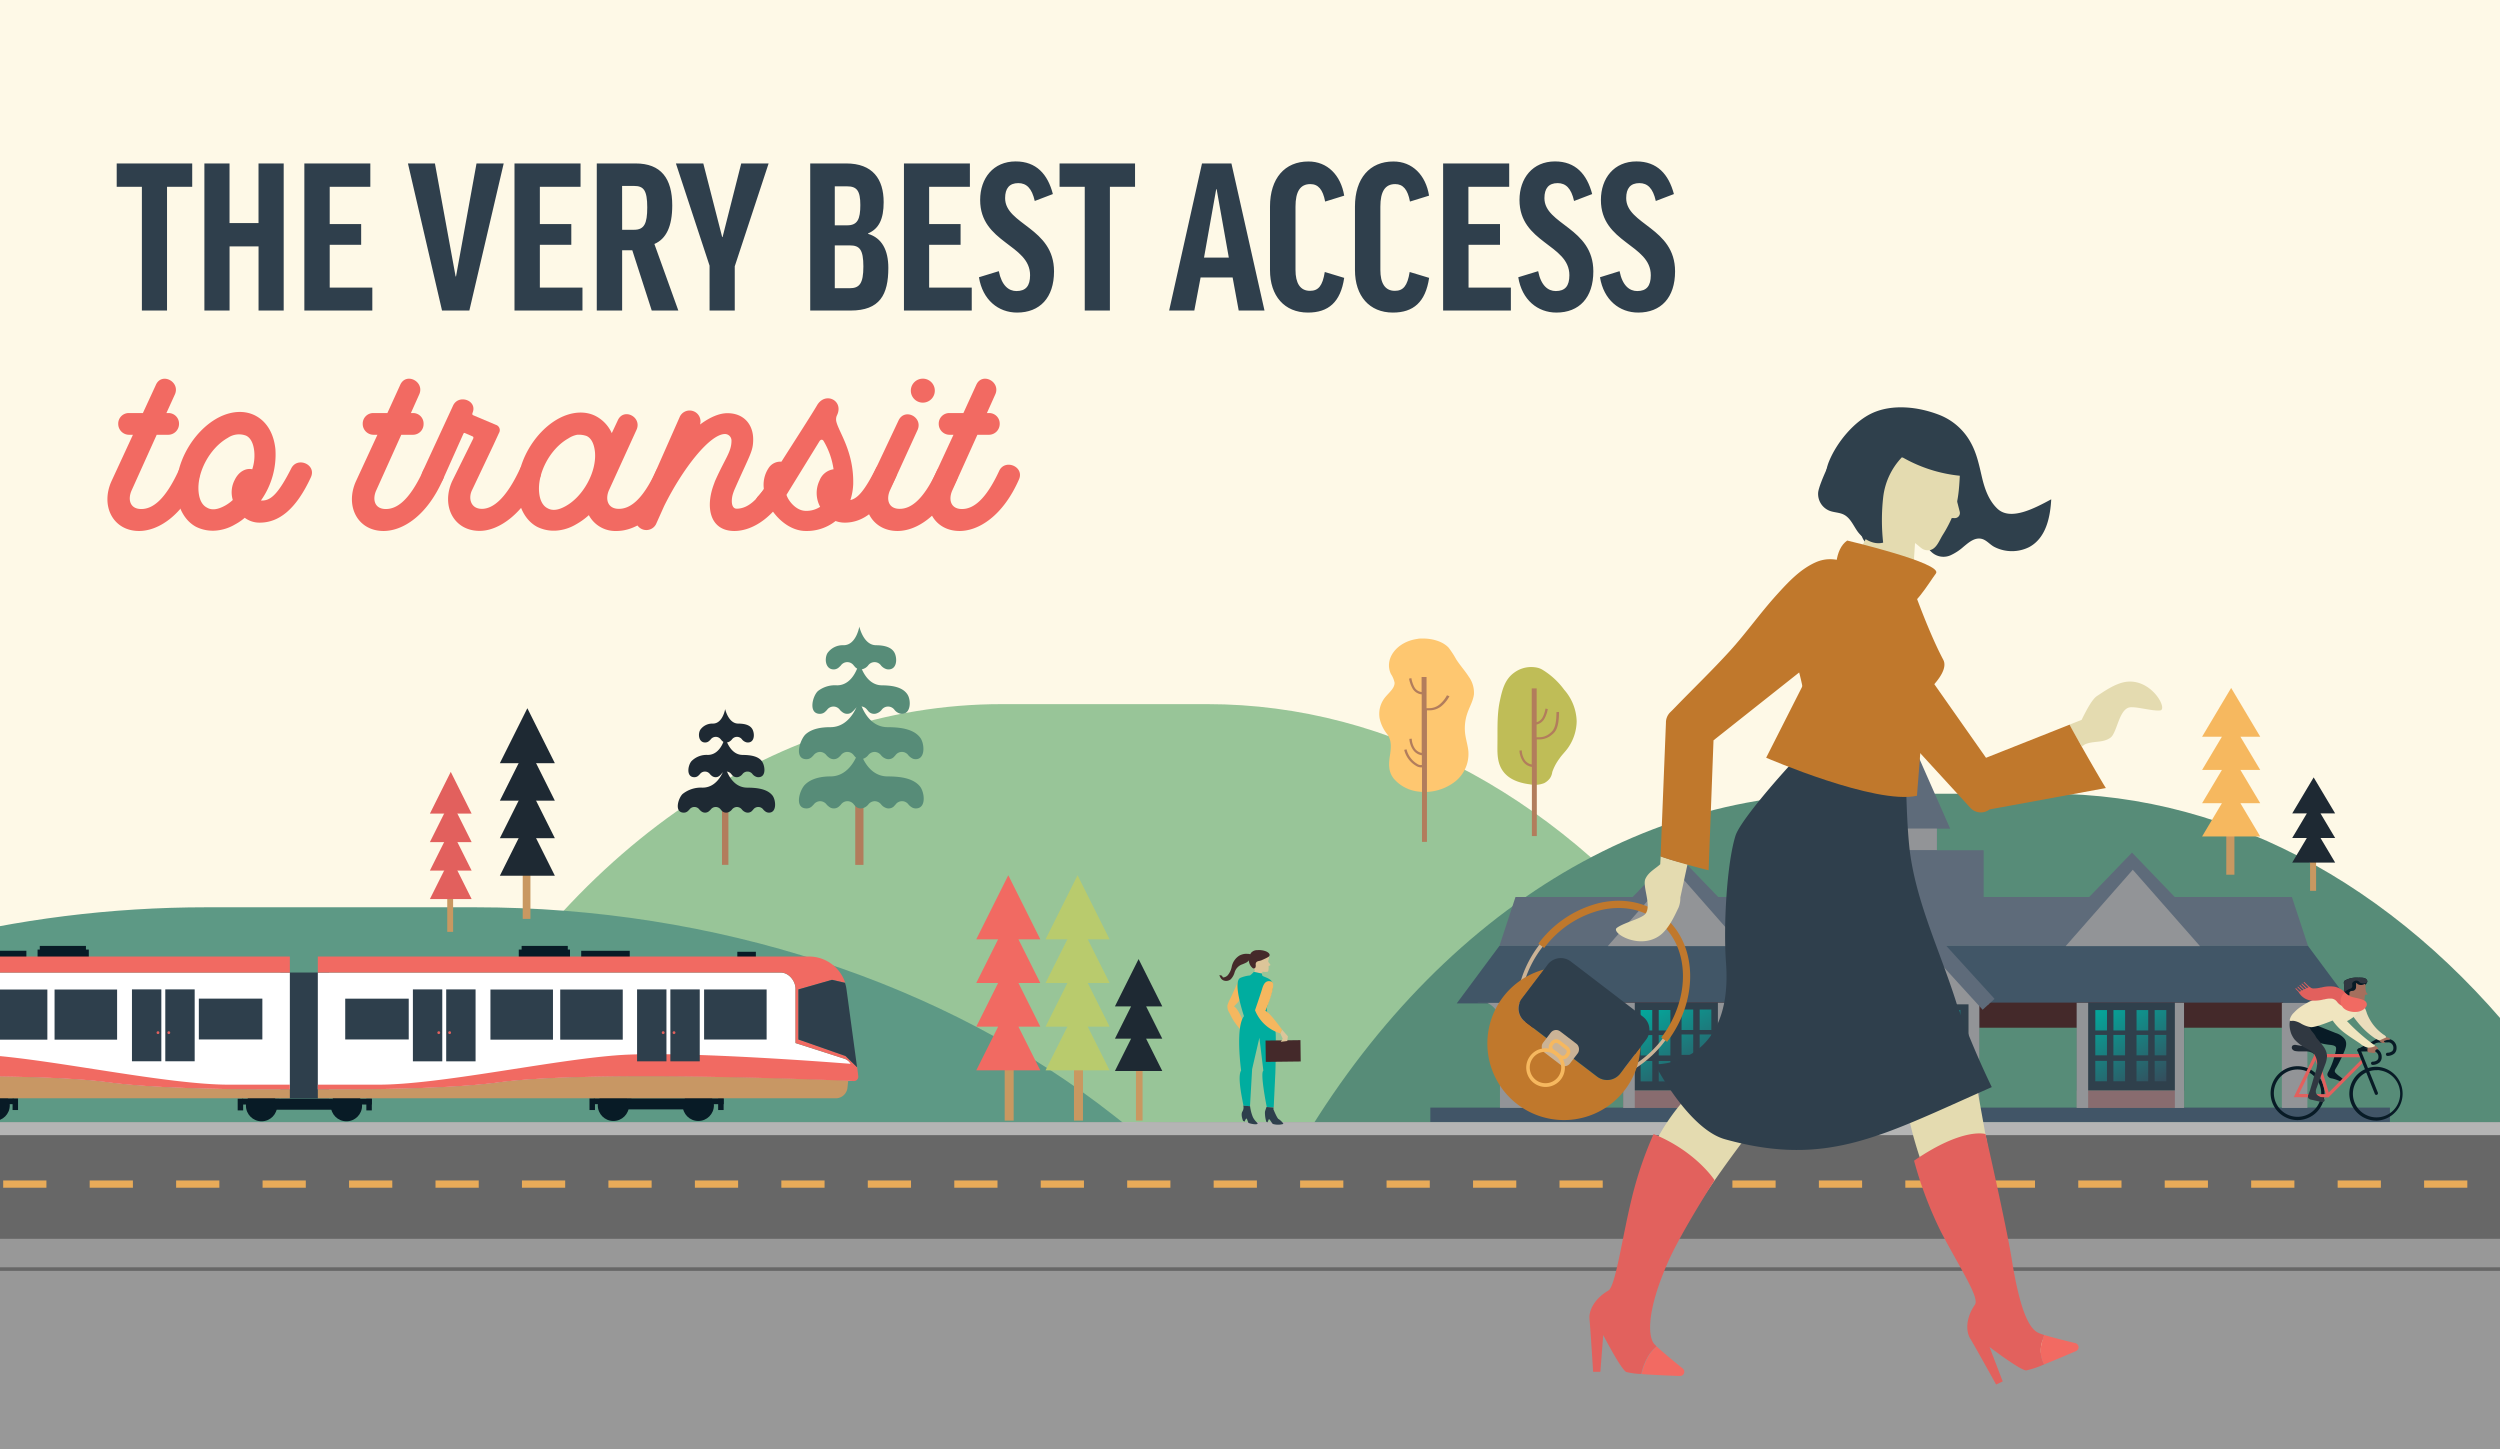 <svg xmlns="http://www.w3.org/2000/svg" xmlns:xlink="http://www.w3.org/1999/xlink" viewBox="0 0 690 400"><defs><style>.cls-1{fill:none}.cls-2{clip-path:url(#clip-path)}.cls-3{fill:#fef9e7}.cls-4{fill:#98c598}.cls-5{fill:#578c78}.cls-6{fill:#5d9985}.cls-7{fill:#fec770}.cls-8{fill:#b27d5c}.cls-9{fill:#bfbd57}.cls-10{fill:#c99861}.cls-11{fill:#1e2933}.cls-12{fill:#e2605d}.cls-13{fill:#f6b85f}.cls-14{fill:#676767}.cls-15{fill:#b4b4b4}.cls-16{fill:#e8ab59}.cls-17{fill:#2e3f4c}.cls-18{fill:#081b26}.cls-19{fill:#fff}.cls-20{fill:#c89764}.cls-21{fill:#f16a62}.cls-22{fill:#5e6b7a}.cls-23{fill:#415667}.cls-24{fill:#415567}.cls-25{fill:#44292a}.cls-26{fill:url(#linear-gradient)}.cls-27{fill:url(#linear-gradient-2)}.cls-28{fill:url(#linear-gradient-3)}.cls-29{fill:#929497}.cls-30{fill:#2f404c}.cls-31{fill:#886c6f}.cls-32{fill:#303841}.cls-33{fill:#a56f5d}.cls-34{fill:#eaddbc}.cls-35{fill:#fff3ca}.cls-36{fill:#f0e5bf}.cls-37{fill:#f5b75f}.cls-38{fill:#dcc599}.cls-39{fill:#452a2a}.cls-40{fill:#00ad9f}.cls-41{fill:#b9cb6d}.cls-42{fill:#989898}.cls-43{fill:#cbb396}.cls-44{fill:#c0782c}.cls-45{fill:#2f3f4c}.cls-46{fill:#e4dbb0}.cls-47{fill:#e2615d}.cls-48{fill:#f26a62}</style><clipPath id="clip-path"><path class="cls-1" d="M0 0h690v400H0z"/></clipPath><linearGradient id="linear-gradient" x1="580.34" y1="275.15" x2="595.62" y2="301.61" gradientUnits="userSpaceOnUse"><stop offset="0" stop-color="#00aea0"/><stop offset="1" stop-color="#384758"/></linearGradient><linearGradient id="linear-gradient-2" x1="515.54" y1="272.11" x2="534.33" y2="304.65" xlink:href="#linear-gradient"/><linearGradient id="linear-gradient-3" x1="456.03" y1="275.15" x2="471.31" y2="301.61" xlink:href="#linear-gradient"/></defs><title>GSP-0426-</title><g class="cls-2" id="Type"><path class="cls-3" d="M-10.6-8.46h716.68v411.43H-10.6z"/><path class="cls-4" d="M117.94 306.07c35.43-69.83 94.89-111.73 158.54-111.73h56.76c50.61 0 99.16 26.56 135 73.83l34.18 45.14z"/><path class="cls-5" d="M701 294.65c-35.92-48.39-84.63-75.58-135.43-75.58h-57c-63.88 0-123.54 42.89-159.1 114.37l372.45 7.15q1-7.6 1.86-15.2z"/><path class="cls-6" d="M307.55 308c-46.78-36.88-110.23-57.59-176.4-57.59H57c-52.88 0-103.53 13.22-145.32 36.83 1.14 17 1.47 34 1.33 51l439.25 4.94z"/><path class="cls-7" d="M392.36 176.24c-.38 0-.77 0-1.15.1-5.64.75-9.29 5.47-7.31 9.69a6.82 6.82 0 0 1 1 2.38c.07 1.46-1.42 2.64-2.44 3.86a7.24 7.24 0 0 0-1.68 6 10.33 10.33 0 0 0 2.08 4.36c1.35 1.77 1.06 4 .74 6-.33 2.19-.46 4.33 1.08 6.27a10.43 10.43 0 0 0 6.41 3.52 13.72 13.72 0 0 0 10.56-2.74 9.71 9.71 0 0 0 3.62-8.34c-.14-1.51-.62-3-.84-4.5a12.71 12.71 0 0 1 .64-6.22c.58-1.64 1.53-3.24 1.74-5a7.55 7.55 0 0 0-1.45-4.88c-1.05-1.65-2.43-3.16-3.47-4.8a25.82 25.82 0 0 0-2.07-3.18c-1.64-1.76-4.63-2.61-7.46-2.52z"/><path class="cls-8" d="M399.36 191.9a8.36 8.36 0 0 1-2 2.5 4.51 4.51 0 0 1-2.9 1.06h-.73v-8.6h-1.37V191a2.58 2.58 0 0 1-1.93-1.26 7.9 7.9 0 0 1-.89-2.58l-.64.14a8.47 8.47 0 0 0 1 2.78 3.26 3.26 0 0 0 2.49 1.57v16.15a2.93 2.93 0 0 1-1.9-1.24 5.38 5.38 0 0 1-.85-2.68l-.65.05a5.92 5.92 0 0 0 1 3 3.59 3.59 0 0 0 2.44 1.53v2.68h-.06a1.71 1.71 0 0 1-1.25-.33 6.43 6.43 0 0 1-2.91-4l-.65.15a7 7 0 0 0 3.22 4.38 2.62 2.62 0 0 0 1.36.46 1.75 1.75 0 0 0 .33 0v20.55h1.37v-36.3h.19a4.38 4.38 0 0 0 .52 0h.13a5.21 5.21 0 0 0 3.21-1.2 9.19 9.19 0 0 0 2.16-2.69z"/><path class="cls-9" d="M424.51 184.33a7.92 7.92 0 0 0-6.7 1.4c-2.53 1.87-3.22 4.79-3.84 7.67-.79 3.65-.64 7.4-.67 11.11 0 2.26-.17 4.6.65 6.71 1.37 3.52 4.8 4.81 8.31 5.26a7 7 0 0 0 3.92-.33 4.58 4.58 0 0 0 1.58-1.32 4 4 0 0 0 .67-1.76 13.76 13.76 0 0 1 2-3.74c.67-1 1.56-1.82 2.27-2.82a13.15 13.15 0 0 0 2.46-7.42 13.74 13.74 0 0 0-3.47-8.75 20.74 20.74 0 0 0-6.14-5.59 5.15 5.15 0 0 0-1.04-.42z"/><path class="cls-8" d="M429.58 196.54c0 4.41-1 5.21-1.84 5.88a4.44 4.44 0 0 1-2.91 1.06h-.73v-3.5a3.37 3.37 0 0 0 2.09-1.49 8.32 8.32 0 0 0 1-2.79l-.64-.14a7.74 7.74 0 0 1-.88 2.58 2.72 2.72 0 0 1-1.55 1.18V190h-1.36v21a3 3 0 0 1-1.91-1.23 5.21 5.21 0 0 1-.84-2.67l-.65.06a6 6 0 0 0 1 3 3.55 3.55 0 0 0 2.44 1.5v19.1h1.36v-26.68h.84a5.27 5.27 0 0 0 3.23-1.22c.92-.74 2.06-1.65 2.06-6.37z"/><path class="cls-10" d="M144.27 219.01h2.13v34.6h-2.13z"/><path class="cls-11" d="M153.14 210.64h-15.18l7.59-15.17 7.59 15.17z"/><path class="cls-11" d="M153.14 220.99h-15.18l7.59-15.17 7.59 15.17z"/><path class="cls-11" d="M153.14 231.34h-15.18l7.59-15.17 7.59 15.17z"/><path class="cls-11" d="M153.14 241.7h-15.18l7.59-15.18 7.59 15.18z"/><path class="cls-10" d="M123.44 230.91h1.62v26.28h-1.62z"/><path class="cls-12" d="M130.17 224.56h-11.52l5.76-11.53 5.76 11.53z"/><path class="cls-12" d="M130.17 232.42h-11.52l5.76-11.53 5.76 11.53z"/><path class="cls-12" d="M130.17 240.28h-11.52l5.76-11.52 5.76 11.52z"/><path class="cls-12" d="M130.17 248.14h-11.52l5.76-11.52 5.76 11.52z"/><path class="cls-10" d="M614.45 210.74h2.25v30.68h-2.25z"/><path class="cls-13" d="M618.35 203.33h5.47l-8.02-13.46-8.02 13.46h5.47l-5.47 9.17h5.47l-5.47 9.18h5.47l-5.47 9.18h16.04l-5.47-9.18h5.47l-5.47-9.18h5.47l-5.47-9.17z"/><path class="cls-10" d="M637.58 223.2h1.66v22.67h-1.66z"/><path class="cls-11" d="M640.46 224.5h4.04l-5.93-9.94-5.92 9.94h4.04l-4.04 6.78h4.04l-4.04 6.79h11.85l-4.04-6.79h4.04l-4.04-6.78z"/><path class="cls-14" d="M-87.29 309.83c.46 16 .33 32-.08 48h807.13c2-16 4.1-32 5.79-48z"/><path class="cls-15" d="M-87.29 309.71l.09 3.59h812.38c.13-1.2.25-2.39.38-3.59z"/><path class="cls-16" d="M167.92 325.81h11.93v2h-11.93zm23.87 0h11.93v2h-11.93zm-47.73 0h11.93v2h-11.93zm-23.86 0h11.93v2H120.2zm95.45 0h11.93v2h-11.93zm167.04 0h11.93v2h-11.93zm-23.86 0h11.93v2h-11.93zm-23.86 0h11.93v2h-11.93zm-47.73 0h11.93v2h-11.93zm-47.73 0h11.93v2h-11.93zm23.87 0h11.93v2h-11.93zm47.72 0h11.93v2H311.1zm-310.22 0h11.93v2H.88zm47.73 0h11.93v2H48.61zm-23.86 0h11.93v2H24.75zm71.59 0h11.93v2H96.34zm-23.87 0H84.4v2H72.47zm334.09 0h11.93v2h-11.93zm71.58 0h11.93v2h-11.93zm23.87 0h11.93v2h-11.93zm167.04 0h11.93v2h-11.93zm-143.18 0h11.93v2h-11.93zm-71.59 0h11.93v2h-11.93zm-23.86 0h11.93v2h-11.93zm214.77 0h11.93v2h-11.93zm-23.87 0h11.93v2h-11.93zm-71.59 0h11.93v2h-11.93zm23.87 0h11.93v2H573.6zm23.86 0h11.93v2h-11.93z"/><path class="cls-17" d="M77.39 268.42h13.44v34.72H77.39z"/><circle class="cls-18" cx="72.19" cy="305.17" r="4.31"/><circle class="cls-18" cx="72.19" cy="305.17" r="3.27"/><circle class="cls-18" cx="95.62" cy="305.17" r="4.31"/><circle class="cls-18" cx="95.62" cy="305.17" r="3.27"/><path class="cls-18" d="M76.04 303.23h15.75v3.06H76.04zm-10.44 0h1.51v3.24H65.6z"/><path class="cls-18" d="M66.77 303.23h10.4v1.62h-10.4zm34.34 0h1.51v3.24h-1.51z"/><path class="cls-18" d="M92.22 303.23h10.4v1.62h-10.4zm68.19-40.81h13.4v2.96h-13.4zm-17.23-.34h14.14v3.3h-14.14z"/><path class="cls-18" d="M143.97 261.07h12.74v1.35h-12.74zm59.53 1.62h5.12v3.03h-5.12z"/><circle class="cls-18" cx="169.3" cy="305.08" r="4.31"/><circle class="cls-18" cx="169.3" cy="305.08" r="3.27"/><circle class="cls-18" cx="192.73" cy="305.08" r="4.31"/><circle class="cls-18" cx="192.73" cy="305.08" r="3.27"/><path class="cls-18" d="M173.14 303.13h15.75v3.06h-15.75zm-10.44 0h1.51v3.24h-1.51z"/><path class="cls-18" d="M163.88 303.13h10.4v1.62h-10.4zm34.33 0h1.51v3.24h-1.51z"/><path class="cls-18" d="M189.33 303.13h10.4v1.62h-10.4z"/><path class="cls-19" d="M137.64 298.75c24-3.25 84.84-1 96.47-.5h1.19v-2.94a3.24 3.24 0 0 0-2.26-3.1l-13.48-4.31v-15c0-2.13-1.83-4.45-4.07-4.45H87.72v32.22c4.38.01 34 .23 49.92-1.92z"/><path class="cls-20" d="M137.64 298.75c-15.92 2.15-45.54 1.93-49.92 1.89v2.49h142.94a3.25 3.25 0 0 0 3.24-2.91l.21-2c-11.63-.45-72.48-2.72-96.47.53z"/><path class="cls-21" d="M236.58 294.56l-3.19-3.1-13-4.56v-13.82l9.29-2.65 3.6.83a10.53 10.53 0 0 0-10-7.26H87.72v4.42h127.77c2.24 0 4.07 2.32 4.07 4.45v15l13.44 4.32a3.26 3.26 0 0 1 1.79 1.43s-46.21-3.75-64.52-2.36-49 8.11-65.79 8.11H87.72v1.26s32.71.44 49.92-1.88c24.37-3.3 87.7-.81 98-.38a1.2 1.2 0 0 0 1.24-1.36z"/><path class="cls-17" d="M220.36 273.08v13.82l13 4.56 3.19 3.1-2.91-21.46a10.24 10.24 0 0 0-.42-1.84l-3.6-.83zm-125.08 2.55h17.53v11.27H95.28zm40.08-2.51h17.26v13.82h-17.26zm19.26 0h17.26v13.82h-17.26zm39.71-.02h17.26v13.82h-17.26zm-80.37-.02h8.11v19.84h-8.11zm9.19 0h8.11v19.84h-8.11zm52.68 0h8.11v19.84h-8.11zm9.19 0h8.11v19.84h-8.11z"/><circle class="cls-12" cx="186.03" cy="285.01" r=".39"/><circle class="cls-12" cx="183.04" cy="285.01" r=".39"/><circle class="cls-12" cx="124.1" cy="285.01" r=".39"/><circle class="cls-12" cx="121.1" cy="285.01" r=".39"/><path class="cls-18" transform="rotate(-180 .58 263.895)" d="M-6.12 262.42h13.4v2.96h-13.4z"/><path class="cls-18" transform="rotate(-180 17.44 263.73)" d="M10.37 262.08h14.14v3.3H10.37z"/><path class="cls-18" transform="rotate(-180 17.35 261.745)" d="M10.98 261.07h12.74v1.35H10.98z"/><circle class="cls-18" cx="-1.61" cy="305.08" r="4.31"/><circle class="cls-18" cx="-1.61" cy="305.08" r="3.27"/><path class="cls-18" d="M3.47 303.13h1.51v3.24H3.47z"/><path class="cls-18" d="M-6.59 303.13h10.4v1.62h-10.4z"/><path class="cls-19" d="M30.05 298.75c-24-3.25-84.84-1-96.47-.5h-1.19v-2.94a3.24 3.24 0 0 1 2.26-3.1l13.48-4.31v-15c0-2.13 1.84-4.45 4.07-4.45H80v32.22c-4.41.01-34 .23-49.95-1.92z"/><path class="cls-20" d="M30.05 298.75C46 300.9 75.59 300.68 80 300.64v2.49H-63a3.25 3.25 0 0 1-3.24-2.91l-.21-2c11.66-.45 72.51-2.72 96.5.53z"/><path class="cls-21" d="M-69.22 297a1.2 1.2 0 0 0 1.22 1.37c10.33-.43 73.66-2.92 98 .38 17.26 2.32 50 1.88 50 1.88v-1.26H63.18c-16.8 0-47.49-6.73-65.8-8.11s-64.52 2.36-64.52 2.36a3.26 3.26 0 0 1 1.79-1.43l13.48-4.31v-15c0-2.13 1.84-4.45 4.07-4.45H80V264H-55.56a10.53 10.53 0 0 0-10 7.26l3.6-.83 9.29 2.65v13.82l-13 4.56-3.2 3.1z"/><path class="cls-17" transform="rotate(-180 63.645 281.26)" d="M54.88 275.63h17.53v11.27H54.88z"/><path class="cls-17" transform="rotate(-180 23.695 280.03)" d="M15.07 273.12h17.26v13.82H15.07z"/><path class="cls-17" transform="rotate(-180 4.44 280.03)" d="M-4.19 273.12h17.26v13.82H-4.19z"/><path class="cls-17" transform="rotate(-180 49.67 282.995)" d="M45.61 273.08h8.11v19.84h-8.11z"/><path class="cls-17" transform="rotate(-180 40.48 282.995)" d="M36.43 273.08h8.11v19.84h-8.11z"/><circle class="cls-12" cx="43.6" cy="285.01" r=".39"/><circle class="cls-12" cx="46.59" cy="285.01" r=".39"/><path class="cls-8" d="M236.05 220.18h2.27v18.53h-2.27z"/><path class="cls-5" d="M243.39 189.15c-4.82-.05-6.22-6.49-6.22-6.49s-1.33 6.49-6.16 6.49a7.67 7.67 0 0 0-5.25 1.57c-1.51 1.38-2.75 6.3.55 6.3a2.15 2.15 0 0 0 1.55-.68l.38-.38a2.18 2.18 0 0 1 3.6 0 4.1 4.1 0 0 0 .8.69 2.09 2.09 0 0 0 2.67-.25c.16-.14.31-.29.46-.44a2.31 2.31 0 0 1 1.8-1 2.27 2.27 0 0 1 1.8 1l.15.15a2.09 2.09 0 0 0 1.73.91 2 2 0 0 0 .74-.14 2.92 2.92 0 0 0 1.31-.92 2.19 2.19 0 0 1 3.61 0 3 3 0 0 0 1.19.88 2.18 2.18 0 0 0 .84.18c2.43 0 2.54-3.56 1.62-5.18-1.36-2.37-4.75-2.67-7.17-2.69z"/><path class="cls-5" d="M241.79 178.08c-3.49 0-4.62-5.14-4.62-5.14s-.84 5.14-4.34 5.14a5.17 5.17 0 0 0-4.44 2.16c-.92 1.56-.57 4.52 1.71 4.52a2.13 2.13 0 0 0 1.49-.62c.16-.14.31-.29.46-.44a2.18 2.18 0 0 1 3.6 0l.15.15a2.09 2.09 0 0 0 1.73.91 2 2 0 0 0 .73-.14 2.89 2.89 0 0 0 1.32-.92 2.18 2.18 0 0 1 3.6 0 3.18 3.18 0 0 0 1.2.88 2.14 2.14 0 0 0 .84.18c2.19 0 2.42-2.54 1.86-4.15-.74-2.14-3.3-2.51-5.29-2.53zM245 200.7c-6.17 0-7.82-7.69-7.82-7.69s-1.83 7.69-8 7.69c-2.31 0-4.95.33-6.77 1.91-1.57 1.37-3.43 6.93.18 6.93a2.11 2.11 0 0 0 1.55-.68c.13-.12.26-.25.38-.38a2.31 2.31 0 0 1 1.8-.95 2.27 2.27 0 0 1 1.8.95 4.41 4.41 0 0 0 .8.69 2.11 2.11 0 0 0 1.18.37 2.14 2.14 0 0 0 1.49-.61c.17-.15.32-.3.46-.45a2.19 2.19 0 0 1 3.61 0l.14.15a2.11 2.11 0 0 0 1.74.91 2.24 2.24 0 0 0 .73-.13 3.11 3.11 0 0 0 1.32-.93 2.27 2.27 0 0 1 1.8-.95 2.31 2.31 0 0 1 1.8.95 3 3 0 0 0 1.2.88 2.11 2.11 0 0 0 .84.18 2.08 2.08 0 0 0 1.7-.87l.19-.19a2.18 2.18 0 0 1 3.6 0 3.68 3.68 0 0 0 .91.75 2 2 0 0 0 1.09.31c2.74 0 2.46-4.21 1.33-5.84-1.9-2.7-6.11-2.98-9.05-3z"/><path class="cls-5" d="M245 214.29c-6.17 0-7.82-7.68-7.82-7.68s-1.83 7.68-8 7.68c-2.41 0-5.22.5-7 2.28-1.48 1.45-3.07 6.56.45 6.56a2.11 2.11 0 0 0 1.55-.68c.13-.12.26-.25.38-.38a2.3 2.3 0 0 1 1.8-.94 2.27 2.27 0 0 1 1.8.94 4.9 4.9 0 0 0 .8.7 2.12 2.12 0 0 0 2.67-.25 4.91 4.91 0 0 0 .46-.45 2.2 2.2 0 0 1 3.61 0l.14.15a2.11 2.11 0 0 0 1.74.91 2.24 2.24 0 0 0 .73-.13 3 3 0 0 0 1.32-.93 2.27 2.27 0 0 1 1.8-.94 2.3 2.3 0 0 1 1.8.94 3 3 0 0 0 1.2.88 2 2 0 0 0 .84.18 2.08 2.08 0 0 0 1.7-.87l.19-.19a2.19 2.19 0 0 1 3.6 0 4 4 0 0 0 .91.76 2.12 2.12 0 0 0 1.09.3c3 0 2.42-4.46 1.16-6.07-2.04-2.5-6.03-2.75-8.92-2.77z"/><path class="cls-8" d="M199.27 218.02h1.77v20.68h-1.77z"/><path class="cls-11" d="M205 208.36c-3.78 0-4.87-5.07-4.87-5.07s-1 5.07-4.81 5.07a5.81 5.81 0 0 0-4.49 1.74c-1 1.19-1.5 4.41.82 4.41a1.62 1.62 0 0 0 1.21-.53l.3-.3a1.72 1.72 0 0 1 2.81 0 3.26 3.26 0 0 0 .62.55 1.67 1.67 0 0 0 .93.28 1.63 1.63 0 0 0 1.16-.48 4 4 0 0 0 .36-.35 1.73 1.73 0 0 1 2.82 0l.11.12a1.64 1.64 0 0 0 1.36.71 1.8 1.8 0 0 0 .57-.1 2.34 2.34 0 0 0 1-.73 1.72 1.72 0 0 1 2.81 0 2.38 2.38 0 0 0 .94.69 1.58 1.58 0 0 0 .65.14c2.1 0 1.89-2.69 1.22-4-.93-1.91-3.64-2.13-5.52-2.15z"/><path class="cls-11" d="M203.75 199.71c-2.72 0-3.61-4-3.61-4s-.66 4-3.38 4a4.06 4.06 0 0 0-3.48 1.71c-.72 1.21-.43 3.51 1.34 3.51a1.63 1.63 0 0 0 1.16-.48 4 4 0 0 0 .36-.35 1.73 1.73 0 0 1 2.82 0l.11.12a1.64 1.64 0 0 0 1.36.71 1.8 1.8 0 0 0 .57-.1 2.34 2.34 0 0 0 1-.73 1.72 1.72 0 0 1 2.81 0 2.28 2.28 0 0 0 .94.69 1.58 1.58 0 0 0 .65.14c1.7 0 1.9-1.92 1.47-3.18-.56-1.75-2.5-2.02-4.12-2.04zm2.51 17.68c-4.83 0-6.12-6-6.12-6s-1.43 6-6.25 6a8.11 8.11 0 0 0-5.49 1.75c-1.19 1.12-2.43 5.15.34 5.15a1.62 1.62 0 0 0 1.21-.53l.3-.29a1.7 1.7 0 0 1 2.81 0 3.59 3.59 0 0 0 .62.54 1.67 1.67 0 0 0 .93.28 1.63 1.63 0 0 0 1.16-.48c.13-.11.25-.23.36-.34a1.71 1.71 0 0 1 2.82 0l.11.11a1.64 1.64 0 0 0 1.35.71 1.57 1.57 0 0 0 .58-.1 2.4 2.4 0 0 0 1-.72 1.78 1.78 0 0 1 1.4-.74 1.8 1.8 0 0 1 1.41.74 2.48 2.48 0 0 0 .94.69 1.75 1.75 0 0 0 .65.13 1.63 1.63 0 0 0 1.33-.67l.15-.15a1.71 1.71 0 0 1 2.82 0 3.37 3.37 0 0 0 .7.59 1.64 1.64 0 0 0 .85.23c2.22 0 1.91-3.42 1-4.68-1.53-2.01-4.71-2.2-6.98-2.22z"/><path class="cls-22" d="M632.57 247.58h-32.33l-11.81-12.27-11.82 12.27h-29.12v-12.9H534.6v-5.96h3.65l-12.83-29.13-12.83 29.13h3.65v5.96h-12.89v12.9h-29.12l-11.82-12.27-11.81 12.27h-32.33l-4.43 13.49h223.17l-4.44-13.49z"/><path class="cls-23" d="M402.06 276.93h246.72l-11.77-15.86H413.83l-11.77 15.86z"/><path class="cls-24" d="M394.77 305.7h264.85v3.96H394.77z"/><path class="cls-25" d="M419.51 276.72h210.61v6.93H419.51z"/><path class="cls-26" d="M576.09 277.6h23.78v21.55h-23.78z"/><path class="cls-27" d="M506.03 277.6h37.82v21.55h-37.82z"/><path class="cls-28" d="M451.78 277.6h23.78v21.55h-23.78z"/><path class="cls-1" d="M507.41 292.84h3.22v5.63h-3.22zm5 0h3.22v5.63h-3.22zm13.19 0h3.22v5.63h-3.22zm-13.19-7.16h3.22v5.63h-3.22zm8.19 7.16h3.22v5.63h-3.22zm0-7.16h3.22v5.63h-3.22zm-13.19 0h3.22v5.63h-3.22zm-50.41 0h3.22v5.63H457zm-5 0h3.22v5.63H452zm13.05 7.16h3.22v5.63h-3.22zm5 0h3.22v5.63h-3.22zm0-7.16h3.22v5.63h-3.22zm-5 0h3.22v5.63h-3.22zm-8.05 7.16h3.22v5.63H457zm133.62-7.16h3.22v5.63h-3.22zm0 7.16h3.22v5.63h-3.22zm-8.04 0h3.22v5.63h-3.22zm0-7.16h3.22v5.63h-3.22zm13.04 7.16h3.22v5.63h-3.22zm-70.02-7.16h3.22v5.63h-3.22zm70.02 0h3.22v5.63h-3.22zm-61.83 0h3.22v5.63h-3.22zm0 7.16h3.22v5.63h-3.22zm43.79-7.16h3.22v5.63h-3.22zm-38.79 7.16h3.22v5.63h-3.22zm0-7.16h3.22v5.63h-3.22zm38.79 7.16h3.22v5.63h-3.22zm5-14.03h3.22v5.63h-3.22zm-48.79-.01h3.22v5.63h-3.22zm-8.19 0h3.22v5.63h-3.22zm-5 0h3.22v5.63h-3.22zm-13.19 0h3.22v5.63h-3.22zm5 0h3.22v5.63h-3.22zm-42.36 0h3.22v5.63h-3.22zm125.57.01h3.22v5.63h-3.22zm-5 0h3.22v5.63h-3.22zm12.19 4.42h26.98v1.23h-26.98zm-25.23-4.42h3.22v5.63h-3.22zm-38.79-.01h3.22v5.63h-3.22zm-62.32 4.43h26.98v1.23h-26.98zm-55.43 0h26.98v1.23h-26.98z"/><rect class="cls-1" x="629.8" y="283.23" height="1.23"/><path class="cls-1" d="M465.05 278.8h3.22v5.63h-3.22zM452 292.84h3.22v5.63H452zm0-14.04h3.22v5.63H452zm5 0h3.22v5.63H457zm89.24 4.43h26.98v1.23h-26.98z"/><path class="cls-29" d="M648.79 276.81h-19v28.98h7.05v-23.13a6.7 6.7 0 0 1 3.85-5.84h8.09zm-246.73 0h8.47a6.54 6.54 0 0 1 3.46 4.29v24.68H421v-29z"/><path class="cls-30" d="M573.22 276.81V301h29.59v-24.19zm-69.76 0V301h42.78v-24.19zm-55.43 0V301h28.44v-24.19zm8 21.66h-3.21v-5.63h3.21zm0-7.16h-3.21v-5.63h3.21zm5 7.16h-3.22v-5.63h3.22zm0-7.16h-3.22v-5.63h3.22zm6.3 7h-3.22v-5.63h3.22zm0-7.16h-3.22v-5.63h3.22zm5 7.16h-3.22v-5.63h3.22zm0-7.16h-3.22v-5.63h3.22zm-3.22-12.51h3.22v5.64h-3.22zm-5 0h3.22v5.64h-3.22zm-6.3.12h3.22v5.64h-3.22zm-5 0h3.21v5.64h-3.21zm58.79 19.67h-3.21v-5.63h3.21zm0-7.16h-3.21v-5.63h3.21zm5 7.16h-3.22v-5.63h3.22zm0-7.16h-3.22v-5.63h3.22zm7.17 7.16h-3.17v-5.63h3.21zm0-7.16h-3.17v-5.63h3.21zm5 7.16h-3.17v-5.63h3.22zm0-7.16h-3.17v-5.63h3.22zm7.3 7.16h-3.17v-5.63h3.22zm0-7.16h-3.17v-5.63h3.22zm5 7.16h-3.21v-5.63h3.21zm0-7.16h-3.21v-5.63h3.21zm-3.21-12.51h3.21v5.64h-3.21zm-5 0h3.22v5.64h-3.18zm-7.3 0h3.22v5.64h-3.18zm-5 0h3.21v5.64h-3.17zm-7.18 0h3.22v5.64h-3.22zm-5 0h3.21v5.64h-3.21zm73.14 19.67h-3.22v-5.63h3.22zm0-7.16h-3.22v-5.63h3.22zm5 7.16h-3.22v-5.63h3.22zm0-7.16h-3.22v-5.63h3.22zm6.38 7.16h-3.22v-5.63h3.22zm0-7.16h-3.22v-5.63h3.22zm5 7.16h-3.21v-5.63h3.21zm0-7.16h-3.21v-5.63h3.21zm-3.21-12.5h3.21v5.63h-3.21zm-5 0h3.22v5.63h-3.22zm-6.38 0h3.22v5.63h-3.22zm-5 0h3.22v5.63h-3.22z"/><rect class="cls-25" x="421.04" y="284.46" height="21.33"/><path class="cls-1" d="M507.41 285.68h3.22v5.63h-3.22zm5 7.16h3.22v5.63h-3.22zm-42.36-7.16h3.22v5.63h-3.22zm42.36 0h3.22v5.63h-3.22zm8.19 0h3.22v5.63h-3.22zm0 7.16h3.22v5.63h-3.22zm-63.6 0h3.22v5.63H457zm-5-7.16h3.22v5.63H452zm0 7.16h3.22v5.63H452zm73.6 0h3.22v5.63h-3.22zm-68.6-7.16h3.22v5.63H457zm8.05 0h3.22v5.63h-3.22zm0 7.16h3.22v5.63h-3.22zm5 0h3.22v5.63h-3.22zm37.36 0h3.22v5.63h-3.22zm83.21 0h3.22v5.63h-3.22zm0-7.16h3.22v5.63h-3.22zm-8.04 0h3.22v5.63h-3.22zm13.04 0h3.22v5.63h-3.22zm0 7.16h3.22v5.63h-3.22zm-13.04 0h3.22v5.63h-3.22zm-43.79 0h3.22v5.63h-3.22zm-5-7.16h3.22v5.63h-3.22zm43.79 0h3.22v5.63h-3.22zm-51.98 0h3.22v5.63h-3.22zm8.19 7.16h3.22v5.63h-3.22zm43.79 0h3.22v5.63h-3.22zm-38.79-7.16h3.22v5.63h-3.22z"/><path class="cls-1" d="M507.41 292.84h3.22v5.63h-3.22zm-37.36-7.16h3.22v5.63h-3.22zm37.36 0h3.22v5.63h-3.22zm-37.36 7.16h3.22v5.63h-3.22zm50.55 0h3.22v5.63h-3.22zm-8.19 0h3.22v5.63h-3.22zm0-7.16h3.22v5.63h-3.22zm-60.41 0h3.22v5.63H452zm0 7.16h3.22v5.63H452zm94.24-9.61h26.98v17.75h-26.98zm-81.19 2.45h3.22v5.63h-3.22zm11.42-2.45h26.98v17.75h-26.98zm44.13 2.45h3.22v5.63h-3.22zm-55.55 7.16h3.22v5.63h-3.22zm-8.05 0h3.22v5.63H457zm0-7.16h3.22v5.63H457zm76.79 7.16h3.22v5.63h-3.22zm56.83-7.16h3.22v5.63h-3.22zm0 7.16h3.22v5.63h-3.22zm-8.04-7.16h3.22v5.63h-3.22zm-56.98 7.16h3.22v5.63h-3.22zm70.02 0h3.22v5.63h-3.22zm0-7.16h3.22v5.63h-3.22zm-13.04 7.16h3.22v5.63h-3.22zm-48.79-7.16h3.22v5.63h-3.22zm5 7.16h3.22v5.63h-3.22zm-13.19-7.16h3.22v5.63h-3.22zm51.98 7.16h3.22v5.63h-3.22zm0-7.16h3.22v5.63h-3.22zm-38.79 0h3.22v5.63h-3.22z"/><path class="cls-31" d="M573.22 300.98h29.59v4.81h-29.59zm-69.76 0h42.78v4.81h-42.78zm-55.43 0h28.45v4.81h-28.45z"/><path class="cls-29" d="M448.03 276.78h3.17v29.01h-3.17zm26.11 0h2.53v29.01h-2.53zm99.02 0h3.17v29.01h-3.17zm27.1 0h2.53v29.01h-2.53zm-96.85 0h3.17v29.01h-3.17zm39.9 0h2.99v29.01h-2.99zm-99.57-15.64l18.54-21.09 18.54 21.09h-37.08zm126.38 0l18.53-21.09 18.55 21.09h-37.08z"/><path class="cls-29" d="M501.33 277.19l23.76-26.08 23.77 26.08"/><path class="cls-22" d="M502.98 278.69l-3.3-3 25.41-27.89 25.41 27.89-3.29 3-22.12-24.27-22.11 24.27z"/><path class="cls-29" d="M516.24 228.68h18.35v5.94h-18.35z"/><path class="cls-18" d="M634.69 281.77a20 20 0 0 1 5.68 1.63l4.31 1.72a4.94 4.94 0 0 1 2.51 1.72c.74 1.19.16 2.61-.34 3.78-.41.95-.85 1.89-1.34 2.81-.24.45-.49.91-.76 1.35s-.49.83-.23 1.22a7.64 7.64 0 0 0 1.37 1.18c.27.23 1.57 1.11.86 1.39a1 1 0 0 1-.66-.05 13 13 0 0 0-2.45-.87 1.4 1.4 0 0 1-1.23-.78c-.18-.52.17-.95.39-1.39a20.86 20.86 0 0 0 1.66-4.49c.11-.5.5-1.62.18-2.07s-1.36-.51-1.91-.58a16.81 16.81 0 0 1-1.86-.32c-2-.47-4-1.22-5.21-3a8.06 8.06 0 0 1-.89-3.65z"/><path class="cls-11" d="M635.5 288.69l-1.66-.25a1.35 1.35 0 0 0-1.08.13.78.78 0 0 0-.13.94 1.27 1.27 0 0 0 .82.57 7.17 7.17 0 0 0 1.31.11h1.44a3.85 3.85 0 0 1 2.29.58c.19.19.08.42.33.49a2.75 2.75 0 0 0 .67-.11c.7-.05 1.42-.13 2.12-.12 0-.43-.84-.93-1.16-1.12a6.51 6.51 0 0 0-1.7-.71 23.46 23.46 0 0 0-2.35-.38z"/><path class="cls-18" d="M654.8 293.91a.43.43 0 0 1-.39-.45.45.45 0 0 1 .45-.44 2 2 0 0 0 1.28-.44 1.11 1.11 0 0 0 .31-.83 1.54 1.54 0 0 0-1.19-1.6l-4 .08a.45.45 0 0 1-.45-.44.44.44 0 0 1 .44-.46l4.1-.07a2.44 2.44 0 0 1 2 2.49 2 2 0 0 1-.59 1.48 3 3 0 0 1-1.91.69zm.2 15.33a7.43 7.43 0 0 1 1-14.81 7.44 7.44 0 0 1-.1 14.87zm1.73-13.87a6.62 6.62 0 0 0-.77 0 6.44 6.44 0 0 0-4.63 1.88 6.52 6.52 0 1 0 5.4-1.84zm-23.53 13.72a7.44 7.44 0 0 1-4.31-12.67 7.44 7.44 0 1 1 5.17 12.73 6.11 6.11 0 0 1-.86-.06zm1.72-13.86a6.53 6.53 0 1 0 5.73 6.53 6.54 6.54 0 0 0-1.88-4.64 6.44 6.44 0 0 0-3.85-1.89z"/><path class="cls-12" d="M633.07 302.82l5.71-11.66a.45.45 0 0 1 .8.4l-5.08 10.38 7.78.05 9.61-9.67a.45.45 0 0 1 .63.63l-9.87 9.94z"/><path class="cls-12" d="M642.41 302.65a.45.45 0 0 1-.37-.32l-3.46-11.42h13.1a.45.45 0 0 1 .45.45.45.45 0 0 1-.45.45h-11.9l3.12 10.26a.45.45 0 0 1-.3.56.62.62 0 0 1-.19.02z"/><path class="cls-18" d="M655.82 302.2a.44.44 0 0 1-.36-.28L650.67 290a.45.45 0 0 1 .83-.33l4.79 11.9a.45.45 0 0 1-.25.58.42.42 0 0 1-.22.05z"/><path class="cls-32" d="M633.25 286.84a11 11 0 0 0 2.06 1.79c1 .69 2.56 1.26 3.32 2.2a4.65 4.65 0 0 1 .9 3 9.12 9.12 0 0 1-.58 2.41c-.33 1-.57 1.93-.85 2.89l-.48 1.61c-.13.46-.32.86-.48 1.3a1.22 1.22 0 0 0-.1.93 1.27 1.27 0 0 0 1 .57l2.43.56a2 2 0 0 0 .64.06.59.59 0 0 0 .48-.38.57.57 0 0 0-.16-.52 1.51 1.51 0 0 0-.49-.29 10 10 0 0 1-1-.48 1.58 1.58 0 0 1-.73-.86 2.25 2.25 0 0 1 .19-1.39c.77-2.13 1.52-4.26 2.32-6.37a7.08 7.08 0 0 0 .54-2.43 4.87 4.87 0 0 0-1.06-2.7 27 27 0 0 0-1.71-2.1c-.24-.29-.4-.68-.61-1a11.33 11.33 0 0 0-.74-.94c-1.3-1.43-.87-4-4.76-4.07-2.16 0-1.46 3.9-.82 5.06a7.15 7.15 0 0 0 .69 1.15z"/><path class="cls-18" d="M651 290.3a.44.44 0 0 1-.34-.24.44.44 0 0 1 .19-.6l6-3.13a.44.44 0 0 1 .6.19.46.46 0 0 1-.19.61l-6 3.12a.4.4 0 0 1-.26.05z"/><path class="cls-18" d="M658.92 291.44a.45.45 0 0 1-.4-.45.45.45 0 0 1 .46-.44 2 2 0 0 0 1.27-.44 1.1 1.1 0 0 0 .32-.83 1.52 1.52 0 0 0-1.19-1.59l-3.35.06a.45.45 0 0 1-.46-.44.45.45 0 0 1 .44-.46l3.44-.06a2.4 2.4 0 0 1 2 2.48 2 2 0 0 1-.58 1.48 3 3 0 0 1-1.92.69z"/><path class="cls-33" d="M656.32 289.19l-.11-.06c-.17-.1-.24-.26-.38-.39a.53.53 0 0 0-.39-.11c-.16 0-.3.11-.45.12a5.29 5.29 0 0 1-.56.05 2.41 2.41 0 0 0-.54.05c-.35.09-.45.35-.47.68a2.07 2.07 0 0 0 0 .5.57.57 0 0 0 .28.39 1.68 1.68 0 0 0 .55.11c.29 0 1 .19 1.23 0s.08-.25.08-.39a.61.61 0 0 1 .21-.42 1.3 1.3 0 0 1 .43-.15.24.24 0 0 0 .19-.24.21.21 0 0 0-.07-.14zm2.92-2.74a2 2 0 0 0-1.14-.16 2 2 0 0 0-1.27.52.4.4 0 0 0-.11.37 1.19 1.19 0 0 0 1.55.58c.05 0-.19-.19-.21-.21-.29-.22.13-.32.33-.39a3.12 3.12 0 0 1 .73-.18c.13 0 .49 0 .53-.17s-.3-.31-.41-.36z"/><path class="cls-34" d="M658.53 286.16a.33.33 0 0 0-.07-.13 2 2 0 0 0-.62-.48 15 15 0 0 1-1.45-1.19 12.71 12.71 0 0 1-3.12-4.67 9.27 9.27 0 0 0-.48-1.31 7.47 7.47 0 0 0-.72-1c-.21-.24-.41-.51-.62-.76a2 2 0 0 1-.24-.27 2.14 2.14 0 0 1-.1 1.06 5.84 5.84 0 0 1-1.28 2.66c-.25.29-.39.41-.15.74s.43.58.66.86c.45.58.93 1.15 1.43 1.69a21 21 0 0 0 3.31 2.93c.22.16.45.31.69.46a5.55 5.55 0 0 0 .6.29c.33.15.28.15.63 0l1.25-.56c.21-.07.35-.14.28-.32z"/><path class="cls-35" d="M649.93 281.17v-.05zm-.12-.17v-.05zm-.1-.18zm.46.71zm-.12-.17v-.06zm-.42-.68z"/><path class="cls-36" d="M651.21 276.37v-.07a3.71 3.71 0 0 0-1.22-1.21 10.11 10.11 0 0 0-1.39-1 4.16 4.16 0 0 0-1.86-.12c-.76 0-1.52.12-2.27.23a23 23 0 0 0-9.48 3.68 10.6 10.6 0 0 0-1.83 1.58 3.92 3.92 0 0 0-1.19 2c0 .44.39.3.68.29a2.55 2.55 0 0 1 .73.06 6.28 6.28 0 0 1 1.49.57 7.93 7.93 0 0 0 2.94 1.12c1.46.05 6-1.84 6-1.84A14.87 14.87 0 0 0 647 285c1.42 1.09 3 2.06 4.44 3.06a4.86 4.86 0 0 0 1.91 1.05 3.78 3.78 0 0 0 2.07-.34.15.15 0 0 0 0-.25 51.48 51.48 0 0 1-5-4.07c-.76-.7-1.5-1.43-2.22-2.18-.13-.14-.34-.33-.46-.49.11.15 1.9-1.1 2.08-1.27a6 6 0 0 0 1.27-2.4 2.8 2.8 0 0 0 .27-.88 1.71 1.71 0 0 0-.15-.86z"/><path class="cls-18" d="M653.16 270.32c-.58-.65-1.81-.45-2.58-.5a6.42 6.42 0 0 0-3 .61c-.68.27-.74.52-.64 1.26a5 5 0 0 1-.05 2 1.47 1.47 0 0 0 0 1c.27.53 1 .39 1.44.3a6.33 6.33 0 0 0 2.59-1.16 7.15 7.15 0 0 0 .87-.87c.25-.26.5-.53.74-.8.47-.47 1.23-1.16.63-1.84z"/><path class="cls-33" d="M653.43 274.36c-.1-.24-.3-.36-.39-.6a3.94 3.94 0 0 1-.17-1.19c0-.18.09-1.06-.21-1l-.17.08a1.86 1.86 0 0 1-1.81-.05c-.1-.1-.3-.53-.37-.14s0 .82-.07 1.24a1 1 0 0 1-.66.73c-.28.1-.59 0-.85.17a.67.67 0 0 0-.3.41c0 .18.07.5 0 .64s-.52.19-.75.19a.14.14 0 0 0-.14.19 7 7 0 0 0 1.36 2.92c.42.42.91-.15 1.26-.45a9.52 9.52 0 0 0 .69-.88c.45-.51.92-.2 1.45-.4.25-.1.24-.08.31-.36a8.67 8.67 0 0 0 .06-.89c.08-.49.13-.44.62-.44a.15.15 0 0 0 .14-.17z"/><path class="cls-32" d="M653.23 270.41l-.07-.09c-.58-.65-1.81-.45-2.58-.5a6.42 6.42 0 0 0-3 .61c-.68.27-.74.52-.64 1.26a7.48 7.48 0 0 1-.15 2.54 3.46 3.46 0 0 1 1.71-1.28 1.1 1.1 0 0 0 .61-.37.85.85 0 0 0 .13-.5c0-.41-.16-.65.15-1a1.43 1.43 0 0 1 .88-.44 1.13 1.13 0 0 1 1 .49c.31.41 2.73.55 1.96-.72z"/><path class="cls-12" d="M646.87 277.79a3.38 3.38 0 0 1-1.86-1.31c-.07-.08-.14-.17-.21-.24a2.21 2.21 0 0 0-1.13-.61 5.84 5.84 0 0 0-2.17.21h-.15a10.2 10.2 0 0 1-3.19.33 4.5 4.5 0 0 1-3.71-2.33l3-1.51a1.32 1.32 0 0 0 1 .48 7.44 7.44 0 0 0 2.15-.27h.16a8.86 8.86 0 0 1 3.5-.22 5.61 5.61 0 0 1 2.9 1.53 6.1 6.1 0 0 1 .45.52 2.53 2.53 0 0 0 .2.22.4.4 0 0 0-.16-.07z"/><path class="cls-12" d="M635.73 275a.13.13 0 0 1-.07 0l-2.08-2.05a.14.14 0 0 1 0-.17.11.11 0 0 1 .17 0l2.08 2.05a.13.13 0 0 1-.1.21zm.56-.41h-.07l-2.08-2.06a.12.12 0 1 1 .17-.17l2.08 2.05a.11.11 0 0 1 0 .17.13.13 0 0 1-.1.01zm.56-.43a.15.15 0 0 1-.07 0l-2.08-2.06a.12.12 0 0 1 .17-.17L637 274a.11.11 0 0 1 0 .17.14.14 0 0 1-.15-.01zm.56-.43a.15.15 0 0 1-.07 0l-2.08-2.06a.12.12 0 0 1 .17-.17l2.08 2a.14.14 0 0 1 0 .17.14.14 0 0 1-.1.06zm.59-.43h-.07l-2.08-2.06a.14.14 0 0 1 0-.17.11.11 0 0 1 .17 0l2.08 2a.13.13 0 0 1-.1.21z"/><path class="cls-21" d="M653.07 276.62c-.34-.57-1.15-.76-1.79-.95-1-.32-2.29-.36-3.17-1-.49-.36-1-.86-1.46-.23a3 3 0 0 0-.1 3.49c.88 1.23 3.17 1.62 4.61 1.23 1.07-.29 2.61-1.39 1.91-2.54z"/><path class="cls-37" d="M341.79 270.7l-1.18 2.67-1 2.15a9.45 9.45 0 0 0-.83 1.94 3.09 3.09 0 0 0 .56 2.13c.23.46.43.92.69 1.37a17.37 17.37 0 0 0 2.24 3.07c1.79 1.94 2.68.69 2.68.69l-1.24-1.21s-1.68-5-3.13-5.75c0 0 4.37-4.23 3.65-5.85a2.2 2.2 0 0 0-2.44-1.21z"/><path class="cls-38" d="M346.26 267.56c-.57-.52-.93-1.71-.65-3.82s2.92-.78 4-.44.42 1.62.42 2 .69.88.59 1.06-.49.23-.49.23.1 1.45-.26 1.6a3.76 3.76 0 0 1-1.34 0c-.14 0-.17.26-.17.51-.52-.1-1.48-.28-2.24-.48.21-.22.31-.5.14-.66z"/><path class="cls-39" d="M350.41 263.49a.53.53 0 0 1-.14.44 1.17 1.17 0 0 1-.36.27c-.55.32-1.13.56-1.7.82s-1 .15-1.42.51a1 1 0 0 0-.21.8 1.52 1.52 0 0 1-.05.6.5.5 0 0 1-.85.21 2.85 2.85 0 0 1-1-2.07.51.51 0 0 0-.12-.4.29.29 0 0 1-.11-.11.12.12 0 0 1 0-.11c.27-.47.53-.95.81-1.42a2.19 2.19 0 0 1 1.8-.79 5.26 5.26 0 0 1 2.32.32c.36.14.97.5 1.03.93z"/><path class="cls-39" d="M342.82 263.43a4.66 4.66 0 0 0-.73.3 4.73 4.73 0 0 0-2.15 3.16 5.21 5.21 0 0 1-1.06 2.25 1.91 1.91 0 0 1-1.23.63c-.42 0 0-.64-1.13-.6.3.59.48 1.12 1.15 1.42a2 2 0 0 0 2-.3 4.37 4.37 0 0 0 1.08-1.91 3.41 3.41 0 0 1 1.84-2.12 12.25 12.25 0 0 0 1.44-.62 2.92 2.92 0 0 0 1.12-1.24.83.83 0 0 0 0-.92c-.19-.22-.62-.21-.9-.22a3.77 3.77 0 0 0-1.43.17z"/><path class="cls-40" d="M343.15 305.16c0-.18 0-.37-.08-.62-.16-1.05-1.62-7.39-.52-9.08 0 0-1.65-11.91.79-15 0 0-3.24-9.54-1-10.57a9.26 9.26 0 0 1 2.67-.67 6.15 6.15 0 0 0 1.05-1c.76.2 1.72.38 2.24.48v.1a.38.38 0 0 1 0 .1l.12.4c.47.43 2.94.77 2.91 2.6 0 2.07-2 5.57-1.65 7.16s2.36 2 2.43 6.82S352 296 352 296l-.46 9.67-1.92-.16s-1.89-9.37-.93-10l-1.1-9.09-2 8.64-.59 10.25-1.87-.15z"/><path class="cls-17" d="M351.47 306.18s1 2.48 1.41 2.68 1.34 1.1 1.31 1.35a5.17 5.17 0 0 1-2.89 0c-.35-.31-1-1.65-1.14-1.24s-.34.79-.34.79l-.31-.13a8.3 8.3 0 0 1-.38-2.79 10 10 0 0 1 .44-1.31l1.92.16zm-8.32-1.02l1.87.15a11.47 11.47 0 0 0 .77 3c.57 1.18 1.48 1.69 1.29 1.86-.37.35-2.27-.1-2.47-.24s-.38-1.21-.59-1.21-.48.83-.48.83l-.45-.17s-.69-1.62-.24-2.52a2.1 2.1 0 0 0 .3-1.7z"/><path class="cls-25" transform="rotate(179.31 354.141 290.073)" d="M349.32 287.12h9.64v5.89h-9.64z"/><path class="cls-38" d="M355.29 287.32l.17-1.3-1.62-1.84-.47 1.03.66 1.49-.54.85 1.8-.23z"/><path class="cls-37" d="M353.84 284.18s-3.65-5.09-4.6-5.16c0 0 3.34-7.63 1.71-8.11s-2.19.64-2.62 2.08-1.94 5.83-1.94 5.83a10.79 10.79 0 0 0 7 6.39z"/><path class="cls-10" d="M296.42 268.99h2.48v40.3h-2.48z"/><path class="cls-41" d="M294.6 259.25h-6.03l8.84-17.68 8.84 17.68h-6.03l6.03 12.05h-6.03l6.03 12.06h-6.03l6.03 12.06h-17.68l6.03-12.06h-6.03l6.03-12.06h-6.03l6.03-12.05z"/><path class="cls-10" d="M277.29 268.99h2.48v40.3h-2.48z"/><path class="cls-21" d="M275.48 259.25h-6.03l8.84-17.68 8.83 17.68h-6.03l6.03 12.05h-6.03l6.03 12.06h-6.03l6.03 12.06h-17.67l6.03-12.06h-6.03l6.03-12.06h-6.03l6.03-12.05z"/><path class="cls-10" d="M313.52 276.05h1.83v33.23h-1.83z"/><path class="cls-11" d="M312.18 277.76h-4.46l6.53-13.06 6.54 13.06h-4.46l4.46 8.92h-4.46l4.46 8.91h-13.07l4.46-8.91h-4.46l4.46-8.92z"/><path class="cls-42" d="M-87.07 341.9c-.26 22.19-1.25 44.38-2.15 66.56H714c2-22.18 5-44.37 7.74-66.56z"/><path class="cls-14" d="M-87.18 349.76v1h807.84c0-.34.08-.67.13-1z"/><path class="cls-43" d="M451.42 294.84l-.53-.85a30.07 30.07 0 0 0 8-7.34c8.52-11.17 8-25.93-1.14-32.91-4.41-3.36-10.16-4.44-16.2-3a28.42 28.42 0 0 0-15.83 10.63 29.87 29.87 0 0 0-5 9.68l-1-.28a30.9 30.9 0 0 1 5.13-10 29.39 29.39 0 0 1 16.39-11c6.33-1.49 12.38-.35 17 3.2 9.58 7.31 10.18 22.7 1.32 34.31a31.06 31.06 0 0 1-8.14 7.56z"/><path class="cls-44" d="M460.11 287.56l-1.59-1.21c8.35-11 7.89-25.4-1-32.21-4.29-3.27-9.9-4.32-15.78-2.93a27.88 27.88 0 0 0-15.55 10.44l-1.59-1.21a29.9 29.9 0 0 1 16.68-11.18c6.47-1.52 12.68-.35 17.45 3.29 9.77 7.45 10.4 23.18 1.38 35.01zm-7.34 1.44l-5.58 7.32a4.55 4.55 0 0 1-6.37.86l-19.94-15.21a4.54 4.54 0 0 1-.85-6.37l6.07-8a21.14 21.14 0 1 0 26.67 21.4z"/><path class="cls-45" d="M420.88 281.94l19.94 15.21a4.55 4.55 0 0 0 6.37-.86l5.58-7.32 1.54-2a4.54 4.54 0 0 0-.86-6.37l-3-2.3-14.38-11-2.54-1.94a4.55 4.55 0 0 0-6.37.86l-1 1.37-6.07 8a4.54 4.54 0 0 0 .79 6.35z"/><rect class="cls-43" x="426.01" y="285.62" width="9.38" height="7.27" rx="1.84" transform="rotate(37.34 430.658 289.207)"/><path class="cls-13" d="M426.57 300a5.33 5.33 0 0 1-4.23-8.57 5.26 5.26 0 0 1 3.53-2.06 5.34 5.34 0 0 1 4.95 8.53 5.35 5.35 0 0 1-4.25 2.1zm0-9.67a3.9 3.9 0 0 0-.59 0 4.28 4.28 0 0 0-2.87 1.66 4.34 4.34 0 1 0 6.08-.81 4.25 4.25 0 0 0-2.6-.86z"/><path class="cls-13" d="M431.35 292.38a1.79 1.79 0 0 1-1.07-.36l-2.14-1.63a1.73 1.73 0 0 1-.68-1.17 1.75 1.75 0 0 1 .35-1.31l.28-.38a1.78 1.78 0 0 1 2.48-.33l2.14 1.63a1.78 1.78 0 0 1 .34 2.48l-.29.38a1.78 1.78 0 0 1-1.41.69zm-1.85-4.54a.76.76 0 0 0-.61.3l-.29.37a.78.78 0 0 0 .15 1.09l2.14 1.63a.78.78 0 0 0 1.08-.15l.28-.37a.77.77 0 0 0-.14-1.08L430 288a.76.76 0 0 0-.5-.16z"/><path class="cls-30" d="M544 122.29c1.59 2.91 2.24 6.08 3 9.35s1.89 6.49 4.28 8.76c3.66 3.48 10.41-.2 14.86-2.59-.27 4.9-1.4 10.68-6.11 13.2a10.65 10.65 0 0 1-9.47 0c-1.27-.6-2.17-1.88-3.52-2.26-2-.55-3.71 1-5.14 2.18a14.28 14.28 0 0 1-3.62 2.36 4.83 4.83 0 0 1-5.08-.83c-1.25-1.13-2.14-2.8-3.81-3.36-2.46-.84-4.82 1.27-7.25 2.17a7.07 7.07 0 0 1-5.14 0 5.6 5.6 0 0 1-3.31-3.83c-.32-1.41-.06-3-.93-4.17s-2-1.43-3.17-2.08a12.77 12.77 0 0 1-3.45-2.71c-2.54-3-2.83-7.45-1.35-11.08 2.18-5.37 7-11.15 12.05-13.43 5.56-2.5 12.65-1.73 18.56.6a16.88 16.88 0 0 1 8.6 7.72z"/><path class="cls-46" d="M587 188.16c-3.24.35-6.9 3.11-8.17 3.9s-2.76 3.47-4.3 6.62L571.2 200a53.23 53.23 0 0 0 3.43 6l.82-.56c2.41-1.05 4.87-.31 7-1.81 1.91-1.3 2.36-8.16 5.54-8.42 2-.16 6 1.08 8.2.87s-2.19-8.67-9.19-7.92z"/><path class="cls-44" d="M548.14 209.15l-34.08-48.51a11.89 11.89 0 0 0-1.08-1.4A10.17 10.17 0 0 0 498 173l45.33 49.43.49.54a3.94 3.94 0 0 0 5.3.43l32.1-5.9c-1.27-1.92-9-15.42-10-17.5z"/><path class="cls-46" d="M512.86 230a15.64 15.64 0 0 0-20.64 6.57c-8.91 16.4-22.73 62.91-22.73 62.91s-6.61 4-13.16 16.78c-4.37 8.54-6.09 26-11.29 39.94-.39 1-3.08 2.61-3.87 3.86 2.53 3.11 5 13.9 12.91 11.56-2.91-3.74-1.48-13.9-1.48-13.9s18.63-31.3 34.35-50.18l32.41-55.42a15.63 15.63 0 0 0-6.5-22.12z"/><path class="cls-46" d="M558.47 368.45s-2.91-11.54-4.15-18.81c-2.17-12.8-5.73-33.53-8.87-50.52l-25.24-60.53a15.65 15.65 0 0 0-21.38-8.66c-7.57 3.61-12.21 17.22-8.93 24.94 7.32 17.17 36.84 52.79 36.84 52.79s1 7.39 6.85 21.91c2.61 6.48 6.42 16.74 11.85 24.89 2.67 4 2.71 6.85 5.25 11.06.18.29-.16 2.64 0 3 5.14-.13 9.16 6.79 13.81 4.46a20.34 20.34 0 0 0 4.27-2.65 25 25 0 0 1-10.3-1.88zM458.22 238.54c-1.45 1.32-3.2 2.12-4.08 4-1 2.1 2.18 8.22-.42 10.07-1.66 1.19-5.68 2.15-7.47 3.48s6.36 6.28 12 2c2.6-2 4.32-6.2 5-7.53a6.88 6.88 0 0 0 .52-2.84l2-9.28a51.83 51.83 0 0 1-7.42-2.11z"/><path class="cls-44" d="M536.34 182.09c-4.72-8.91-9.52-23.13-9.52-23.22a17.8 17.8 0 0 1-7.92-.09c-6.16-1.45-11.44-6.47-17.89-3.53-4.2 1.91-7.5 5.45-10.54 8.81-4.55 5-8.46 10.58-13 15.58-4.86 5.34-10.06 10.35-15.09 15.54l-.75.77-.64.63a4 4 0 0 0-1.19 2.93l-1.48 36.88c2.42.89 10.74 3.26 13.26 3.78l1.35-35.84 23.64-18.73c1.19 4.54 3.56 15.53 1.4 21.45-.39 1.07-2.64 9-2.64 9 16.37 13.36 26.5 11.93 29.15 10.57-.22-.24 2.61-31.7 2.61-31.7s11.63-8.33 9.25-12.83z"/><path class="cls-46" d="M515.82 146.85c.88-2.35.89-8.72.83-12a12.93 12.93 0 1 1 24.35-5.37c-.21 3.91-.29 8.05-1.6 11.78a36.31 36.31 0 0 1-3.26 6.47c-1 1.62-1.86 4.28-4.16 4.15-1.5-.08-1.81-.82-3.43-2l-.27 4s.23 9.64-7.84 10.34-9.63-8.65-9.63-8.65 3.8-5.48 5.01-8.72z"/><path class="cls-46" d="M540 137.76l.89 3.5a1.4 1.4 0 0 1-1.4 1.74l-2.75-.09z"/><path class="cls-30" d="M524.91 126.22a19.16 19.16 0 0 0-5.16 11.11 56.87 56.87 0 0 0 0 12.44c-2.62.67-5.41-.86-7-3-1.21-1.66-2-3.78-3.83-4.72-1.24-.64-2.73-.58-4-1.09a5 5 0 0 1-3.11-5c.21-2.42 4.62-11.66 6.21-13.5 6.17-7.07 18.69-9.81 25.43-7.17 12.43 4.88 9 16.14 9 16.14a39.85 39.85 0 0 1-17.16-5.09"/><path class="cls-45" d="M498 207.05c-3.53 3.33-17.55 19-19 23.6-2.36 7.51-3.39 24.64-2.62 35.1 2.11 28.78-19.65 28-19.65 28s9.29 17.89 19.39 20.69c28.29 7.86 43.22-1 73.61-14.4a245.06 245.06 0 0 1-9.68-23c-4.27-13.74-10.8-27-12.82-41.22-1.26-9-1.26-27.87-1.26-27.87s-2.92 1.42-11.53 1.13a98.84 98.84 0 0 1-16.44-2.03z"/><path class="cls-47" d="M457.26 371.64a9.8 9.8 0 0 1-.76-.79c-1.34-1.63-2.51-7.85 3.73-22.21 3.67-8.46 13-22.9 13-22.9s-5.1-7.95-16.84-12.74a104.2 104.2 0 0 0-5.9 17.21c-2.77 11.18-4.59 24.87-6.6 26-4 2.33-5.43 5.69-5.19 7.9s1 14.51 1 14.51h2l.79-10.15s4.88 9.46 6.36 10.2a19.79 19.79 0 0 0 4.16.55 16.89 16.89 0 0 1 1.8-4.79 10.57 10.57 0 0 1 2.45-2.79z"/><path class="cls-48" d="M457.26 371.64a10.57 10.57 0 0 0-2.38 2.82 16.89 16.89 0 0 0-1.8 4.79c3.21.24 7.57.42 10.58.53a1.17 1.17 0 0 0 .78-2.07c-2.35-1.9-5.61-4.59-7.18-6.07z"/><path class="cls-47" d="M563.46 370.93a16.48 16.48 0 0 1 .75-2.48 13 13 0 0 1-1.54-.54c-1.91-.9-4.79-3.77-7.45-20.49C553.76 338.31 548 313 548 313s-6.09-2-19.72 7.35a107.31 107.31 0 0 0 7.48 19.74c5.36 10.19 10.64 18.1 9.32 20-2.64 3.84-2.46 7.48-1.29 9.37s7.14 12.67 7.14 12.67l1.82-.86-3.65-9.51s8.47 6.45 10.13 6.48a26.36 26.36 0 0 0 5-1.68c-.05-.08-.11-.16-.15-.24a8.09 8.09 0 0 1-.62-5.39z"/><path class="cls-48" d="M572.78 370.7c-2.7-.66-6.39-1.58-8.57-2.25a16.48 16.48 0 0 0-.75 2.48 8.09 8.09 0 0 0 .58 5.4c0 .08.1.16.15.24 2.85-1.13 6.31-2.61 8.78-3.67a1.16 1.16 0 0 0-.19-2.2z"/><path class="cls-44" d="M509.83 149.19s26.56 6.28 24.49 9.07-6.16 9.93-9.62 10-16.91-3.73-17.61-7-.78-9.63 2.74-12.07zm-10.02 35.54s-4.16 8.3-12.35 24.4c0 0 30.21 13.06 41.62 10.5l2.18-27.8z"/><path class="cls-45" d="M53.05 45.11v6.44H46.1v34.16h-6.94V51.55h-6.95v-6.44zm10.3 0v16.46h8V45.11h6.95v40.6h-6.94V68h-8v17.7h-6.95V45.11zm38.86 0v6.44H91v10.3h8.68v5.71H91v11.82h11.76v6.33H84v-40.6zm27.33 40.6H122l-9.41-40.6h7.45l5.71 31.19h.11l5.66-31.19h7.5zm30.69-40.6v6.44H149v10.3h8.68v5.71H149v11.82h11.76v6.33H142v-40.6zm14.28 23.96h-2.8v16.64h-7v-40.6h10.69c7.06 0 10.14 4.14 10.14 11.59 0 5.82-1.68 9.24-4.93 10.64l6.61 18.37h-7.34zm-2.8-5.65H175c2.8 0 3.64-1.68 3.64-6.16 0-4.76-1-5.94-3.64-5.94h-3.3zm31.08 10.08v12.21h-6.95V73.33l-9.29-28.22h7.56l5.21 20.32h.11l5.15-20.32h7.56zm36.79-9.07v.11c3.81 1.12 5.6 4.48 5.6 9.41 0 7.39-2.35 11.76-10.42 11.76h-11.14v-40.6h9.91c7.34 0 10.36 4.31 10.36 10.69 0 4.65-1.29 7.34-4.31 8.63zm-9.18-2.24h3.41c2.86 0 3.64-1.68 3.64-5.6s-.95-5.16-3.64-5.16h-3.41zm0 17.36h4.08c2.75 0 3.81-1.29 3.81-6s-1.06-5.82-3.75-5.82h-4.14zm37.29-34.44v6.44h-11.25v10.3h8.68v5.71h-8.68v11.82h11.76v6.33h-18.71v-40.6zm22.9 8.45l-5 1.91c-.79-3.53-2.3-4.93-4.54-4.93-2.46 0-3.64 1.45-3.64 4.14 0 7.34 13.5 8.12 13.5 20.22 0 7.28-3.92 11.37-10.2 11.37-5.15 0-9.52-3.48-10.52-9.75l5.48-1.68c.79 4 2.75 5.49 4.87 5.49 2.58 0 3.76-1.4 3.76-4.37 0-8.57-13.78-8.85-13.78-20.77 0-6 3.64-10.64 9.8-10.64 5.68 0 8.87 3.52 10.27 9.01zm22.68-8.45v6.44h-6.94v34.16h-6.94V51.55h-6.95v-6.44zm16.36 40.6h-6.95l9.07-40.6h8.12l9.13 40.6h-7.12l-1.68-9.13h-8.84zm2.68-14.62h6.84l-3.36-18.87h-.12zM371 54l-5.26 1.63c-.62-3.31-1.9-4.82-4.09-4.82-2.8 0-4.09 2.07-4.09 6.22v17.48c0 3.58 1.24 5.76 4 5.76 2.29 0 3.47-1.34 4.08-5.2l5.36 1.62c-1 6.72-4.37 9.58-10 9.58-6.5 0-10.48-4.6-10.48-11.71V57c0-7.79 4.09-12.43 10.59-12.43 5.25-.02 8.95 3.78 9.89 9.43zm23.42 0l-5.27 1.63c-.61-3.31-1.9-4.82-4.08-4.82-2.8 0-4.09 2.07-4.09 6.22v17.48c0 3.58 1.23 5.76 4 5.76 2.3 0 3.47-1.34 4.09-5.2l5.37 1.62c-1 6.72-4.36 9.58-10 9.58-6.5 0-10.47-4.6-10.47-11.71V57c0-7.79 4.09-12.43 10.58-12.43 5.28-.02 8.97 3.78 9.87 9.43zm22.12-8.89v6.44h-11.26v10.3H414v5.71h-8.68v11.82H417v6.33h-18.7v-40.6zm22.9 8.45l-5 1.91c-.78-3.53-2.3-4.93-4.54-4.93-2.46 0-3.64 1.45-3.64 4.14 0 7.34 13.5 8.12 13.5 20.22 0 7.28-3.92 11.37-10.19 11.37-5.15 0-9.52-3.48-10.53-9.75l5.49-1.68c.78 4 2.74 5.49 4.87 5.49 2.58 0 3.75-1.4 3.75-4.37 0-8.57-13.77-8.85-13.77-20.77 0-6 3.64-10.64 9.8-10.64 5.67 0 8.82 3.52 10.26 9.01zm22.56 0l-5 1.91c-.78-3.53-2.29-4.93-4.53-4.93-2.47 0-3.64 1.45-3.64 4.14 0 7.34 13.49 8.12 13.49 20.22 0 7.28-3.92 11.37-10.19 11.37-5.15 0-9.52-3.48-10.53-9.75l5.4-1.68c.78 4 2.75 5.49 4.87 5.49 2.58 0 3.75-1.4 3.75-4.37 0-8.57-13.77-8.85-13.77-20.77 0-6 3.64-10.64 9.8-10.64 5.71 0 8.9 3.52 10.35 9.01z"/><path class="cls-48" d="M54.78 132.32c-4.48 10.19-11.2 14.23-16.41 14.23-7.11 0-10.69-6.84-7.61-13.72L36.69 120h-1.06a3 3 0 0 1-3-3 2.92 2.92 0 0 1 3-3h3.81l3.56-7.72c1.56-3.64 6.72-1 5.32 2.47L45.93 114h.56a2.91 2.91 0 0 1 2.92 3 3 3 0 0 1-2.92 3h-3.24l-6.89 15.28c-1.12 2.41-.62 5.21 2.63 5.21 3.08 0 6.5-2.41 10.25-10.47 1.62-3.52 7.11-1.23 5.54 2.3z"/><path class="cls-48" d="M85.81 131.71c-4.15 9-8.91 12.54-14.12 12.54a6.79 6.79 0 0 1-4.14-1.34 14.57 14.57 0 0 1-2.69 1.84 12.34 12.34 0 0 1-4.31 1.57 10.43 10.43 0 0 1-6.38-.89c-3-1.57-5-5-5.38-9.19-.78-8.12 4.42-17.08 11.2-20.83 3.64-2 7.56-2.3 10.64-.62s4.93 4.93 5.38 9.13a21.92 21.92 0 0 1-4 14.23h.34c2.46 0 4.54-2 8-8.8 1.65-3.47 7.08-1.17 5.46 2.36zm-23.69 7.84a11 11 0 0 0 2.13-1.55 7.35 7.35 0 0 1 .5-5.48c1.23-2.58 3.3-3.36 4.87-3a12.08 12.08 0 0 0 .56-4.87c-.22-2.35-1.06-3.86-2.29-4.42a5.48 5.48 0 0 0-5 .61c-5 2.8-8.63 9.58-8.07 15 .23 2.24 1.07 3.64 2.3 4.26 1.3.79 2.98.57 5-.55zm60.14-7.23c-4.48 10.19-11.2 14.23-16.41 14.23-7.11 0-10.69-6.84-7.61-13.72l5.93-12.83h-1.06a3 3 0 0 1-3-3 2.92 2.92 0 0 1 3-3h3.81l3.52-7.73c1.57-3.64 6.73-1 5.32 2.47l-2.35 5.26h.59a2.9 2.9 0 0 1 2.91 3 2.94 2.94 0 0 1-2.91 3h-3.25l-6.88 15.28c-1.12 2.41-.62 5.21 2.63 5.21 3.08 0 6.49-2.41 10.25-10.47 1.59-3.52 7.08-1.23 5.51 2.3z"/><path class="cls-48" d="M124.78 132.83l5.82-11.76c.12-.34.06-.51-.16-.62l-2.07-.9a.3.3 0 0 0-.45.12l-5.66 12.65c-2.13 4.26-7.56 1.91-5.54-2.35l8.28-17.92c1.46-3.42 6.84-1.57 5.44 1.85-.17.45-.06.61.22.73l6.22 2.63a1.52 1.52 0 0 1 .84 2.24l-1.57 3.41-5.82 12.27c-1.12 2.13-.57 5.26 2.68 5.26 3.08 0 6.72-2.91 10.48-11 1.62-3.48 7.11-1.18 5.54 2.35-4.54 10.19-11.43 14.73-16.63 14.73-7.11.03-10.7-6.81-7.62-13.69z"/><path class="cls-48" d="M186.6 132.32c-4.53 10.19-11.19 14.23-16.4 14.23a8.29 8.29 0 0 1-7.68-4.37 19.07 19.07 0 0 1-3.58 2.57 12.34 12.34 0 0 1-4.31 1.57 10.35 10.35 0 0 1-6.33-.89c-3-1.57-5-5-5.38-9.13-.78-8.07 4.43-17 11.15-20.72 3.64-2 7.56-2.3 10.58-.62a9.88 9.88 0 0 1 4.2 4.59l1.63-3.47c1.57-3.64 6.66-1.06 5.26 2.41l-7.61 16.69c-1.13 2.41-.56 5.26 2.68 5.26 3.08 0 6.5-2.41 10.25-10.47 1.62-3.47 7.11-1.18 5.54 2.35zm-22.39-7.56c-.23-2.35-1.07-3.86-2.3-4.42a6.47 6.47 0 0 0-2.63-.34 6.72 6.72 0 0 0-2.41 1c-5 2.8-8.62 9.58-8.06 15 .22 2.19 1.06 3.64 2.29 4.26 1.34.78 3 .56 5-.56 4.9-2.7 8.61-9.51 8.11-14.94z"/><path class="cls-48" d="M219.08 132.32c-4.53 10.19-11.2 14.23-16.4 14.23-6.78 0-8.12-6.61-5.55-13.16a7.73 7.73 0 0 1 .39-1c2.75-6.1 4.37-7.72 4.37-10.8a1.81 1.81 0 0 0-1.79-1.8c-4.2 0-11.7 9.58-16.8 19.88l-2.24 5a3 3 0 0 1-5.6-2l.17-.5 11.93-27a3 3 0 0 1 5.65 2c2.86-2.13 5.43-3.13 7.56-3.13 4.54 0 7.11 3.13 7.11 7.22 0 3.3-.84 4.09-5 13.5a12.34 12.34 0 0 0-.72 2c-.4 1.85-.17 3.64 1.17 3.64h.17c3-.11 6.38-2.57 10.08-10.47 1.58-3.43 7.07-1.14 5.5 2.39z"/><path class="cls-48" d="M247.25 131.71c-4.14 9-8.9 12.54-14.11 12.54a7.41 7.41 0 0 1-2.52-.45 12.77 12.77 0 0 1-8.23 2.75c-3.64 0-7.11-2.47-9.35-5.77a2.7 2.7 0 0 1-3.64-4c.61-.67 1.06-1.23 1.45-1.68a8.4 8.4 0 0 1 1.29-5.93 3.85 3.85 0 0 1 3.53-1.74c4.14-6.5 8.57-13.38 9.8-15.51 2.29-4 7.5-1.35 5.54 2.69a2.68 2.68 0 0 0-.22 1.56c.56 2.92 4.87 8.24 4.7 17.36a16.36 16.36 0 0 1-.78 4.48c2.07-.44 4-2.74 7-8.68 1.73-3.45 7.17-1.15 5.54 2.38zM222.44 141a6.91 6.91 0 0 0 3.92-1.12 8 8 0 0 1-.16-7.28 4.85 4.85 0 0 1 3.86-3.08 21.14 21.14 0 0 0-2.74-7.79c-.34-.56-.84-.45-1.18.11l-9.07 14.73c.39 1.43 2.52 4.43 5.37 4.43z"/><path class="cls-48" d="M240.08 132.83l7.9-16.75c1.68-3.58 6.72-1 5.32 2.47l-7.62 16.68c-1.12 2.41-.61 5.21 2.63 5.21 3.08 0 6.5-2.41 10.25-10.47 1.63-3.47 7.11-1.18 5.55 2.35-4.54 10.19-11.2 14.23-16.41 14.23-7.11 0-10.81-6.89-7.62-13.72zm11.31-25a3.31 3.31 0 1 1 3.31 3.3 3.31 3.31 0 0 1-3.31-3.28z"/><path class="cls-48" d="M281.24 132.32c-4.48 10.19-11.2 14.23-16.4 14.23-7.12 0-10.7-6.84-7.62-13.72l5.94-12.83h-1.07a3 3 0 0 1-3-3 2.92 2.92 0 0 1 3-3h3.81l3.53-7.73c1.57-3.64 6.72-1 5.32 2.47l-2.36 5.26h.61a2.91 2.91 0 0 1 2.92 3 3 3 0 0 1-2.92 3h-3.24l-6.89 15.28c-1.12 2.41-.62 5.21 2.63 5.21 3.08 0 6.5-2.41 10.25-10.47 1.57-3.52 7.06-1.23 5.49 2.3z"/></g></svg>